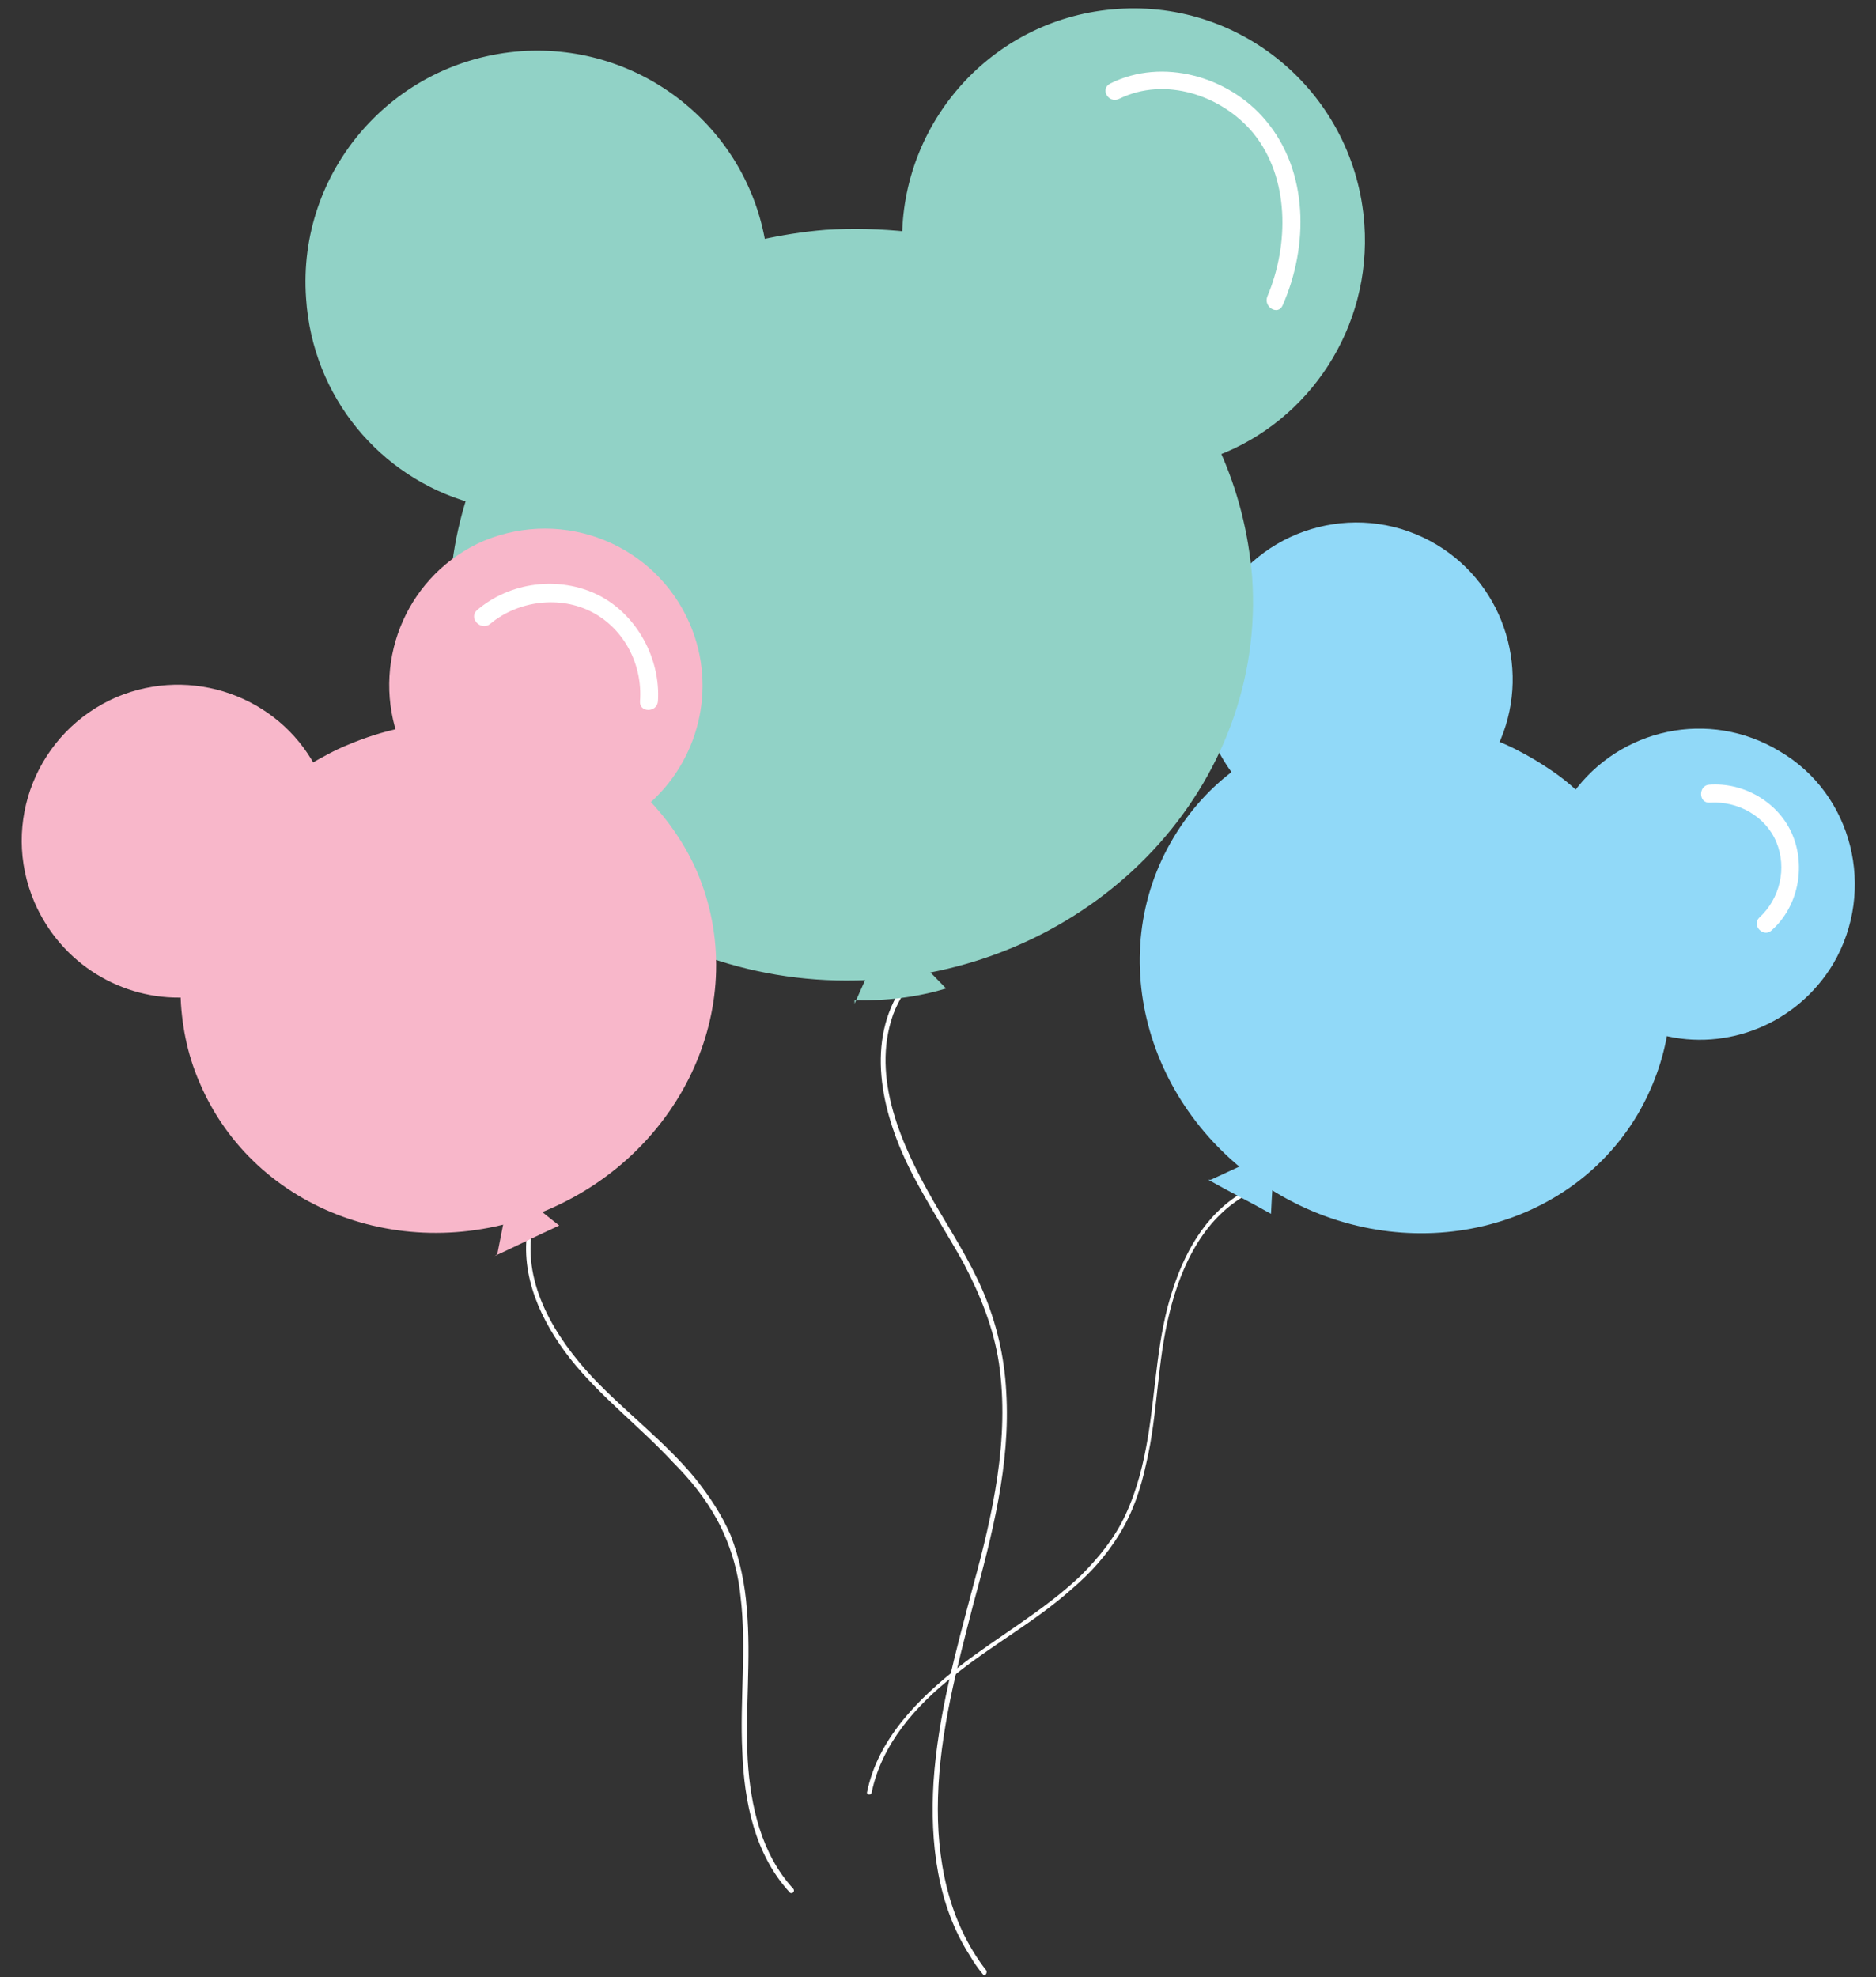 <?xml version="1.0" encoding="UTF-8"?>
<!DOCTYPE svg PUBLIC '-//W3C//DTD SVG 1.0//EN'
          'http://www.w3.org/TR/2001/REC-SVG-20010904/DTD/svg10.dtd'>
<svg height="220.2" preserveAspectRatio="xMidYMid meet" version="1.0" viewBox="-2.4 -1.0 209.0 220.2" width="209.0" xmlns="http://www.w3.org/2000/svg" xmlns:xlink="http://www.w3.org/1999/xlink" zoomAndPan="magnify"
><rect x="-2.4" y="-1.0" width="209.0" height="220.2" fill="#333333" stroke="none"/><g
  ><g id="change1_6"
    ><path d="M136.8,131.4c-4.4,2.2-7,6.5-8.5,11.1c-1.8,5.3-1.9,11-2.8,16.5c-0.5,3-1.2,5.9-2.5,8.7 c-1.2,2.6-3,4.8-5,6.8c-4.1,3.9-9.1,6.7-13.5,10.1c-4.6,3.6-9.1,8.1-10.3,14c-0.1,0.3,0.4,0.4,0.5,0.1c1.1-5.4,4.9-9.7,9.1-13 c4.3-3.5,9.2-6.1,13.3-9.8c2-1.7,3.8-3.7,5.2-6c1.5-2.4,2.4-5.1,3-7.9c1.3-5.5,1.2-11.3,2.6-16.8c1.3-5.3,3.9-10.8,9.1-13.4 C137.3,131.7,137.1,131.3,136.8,131.4L136.8,131.4z" fill="#FFF"
    /></g
  ></g
  ><g id="change2_1"
  ><path d="M201.4,106.1c-3.9,6.5-11.5,9.5-18.5,7.7c-0.5,3.1-1.6,6.2-3.3,9.1c-7.8,13.1-25.6,16.9-39.6,8.5 c-14-8.4-19.1-25.8-11.2-38.9c1.8-3,4.1-5.5,6.7-7.4c-4.2-5.4-5-13-1.3-19.2c4.8-8,15.2-10.6,23.2-5.8c7.5,4.5,10.3,14,6.6,21.8 c1.5,0.6,2.9,1.3,4.4,2.2c1.8,1.1,3.4,2.2,4.8,3.6c5.1-7.1,14.8-9.2,22.4-4.6C203.5,87.7,206.1,98.1,201.4,106.1z" fill="#91D9F8"
  /></g
  ><path d="M201.4,106.1c-3.9,6.5-11.5,9.5-18.5,7.7c-0.5,3.1-1.6,6.2-3.3,9.1 c-7.8,13.1-25.6,16.9-39.6,8.5c-14-8.4-19.1-25.8-11.2-38.9c1.8-3,4.1-5.5,6.7-7.4c-4.2-5.4-5-13-1.3-19.2c4.8-8,15.2-10.6,23.2-5.8 c7.5,4.5,10.3,14,6.6,21.8c1.5,0.6,2.9,1.3,4.4,2.2c1.8,1.1,3.4,2.2,4.8,3.6c5.1-7.1,14.8-9.2,22.4-4.6 C203.5,87.7,206.1,98.1,201.4,106.1z" fill="none" stroke="#91D9F8" stroke-miterlimit="10"
  /><g id="change2_2"
  ><path d="M132.5,130.4c2.4-1.1,4.7-2.2,7.1-3.2c-0.1,2.3-0.3,4.6-0.4,7c-2.3-1.3-4.7-2.5-7-3.8" fill="#91D9F8"
  /></g
  ><g
  ><g id="change1_5"
    ><path d="M97.8,109.4c-3.8,6.2-1.8,14,1.3,20.1c1.8,3.5,3.9,6.7,5.8,10.1c1.9,3.6,3.4,7.3,4,11.3 c1.2,8.3-0.7,16.8-2.9,24.8c-1.9,7.2-3.9,14.3-4.4,21.8c-0.4,6.7,0.4,13.7,4.1,19.4c0.4,0.7,0.9,1.4,1.4,2 c0.2,0.3,0.5-0.1,0.4-0.4c-4.3-5.5-5.6-12.5-5.4-19.3c0.2-7.3,2.1-14.4,3.9-21.4c2.1-7.7,4.2-15.7,3.7-23.8 c-0.2-3.9-1.1-7.7-2.6-11.2c-1.5-3.5-3.6-6.7-5.5-10c-3.5-6.1-7-13.7-4.5-20.8c0.3-0.8,0.7-1.6,1.2-2.4 C98.4,109.3,98,109.1,97.8,109.4L97.8,109.4z" fill="#FFF"
    /></g
  ></g
  ><g id="change3_2"
  ><path d="M136.6,63.3c1.6,22.8-16.9,42.6-41.3,44.3c-24.4,1.7-45.5-15.4-47-38.2c-0.4-5.2,0.3-10.2,1.8-14.9 C40.3,51.7,32.9,43,32.2,32.2c-1-13.9,9.5-26,23.5-27c13.1-0.9,24.6,8.3,26.7,21c2.3-0.5,4.7-0.9,7.2-1.1c3.1-0.2,6.1-0.1,9,0.2 c0.2-13,10.3-23.9,23.5-24.8c13.9-1,26,9.5,27,23.5c0.8,11.3-6,21.5-16.1,25.3C135,53.7,136.2,58.4,136.6,63.3z" fill="#91D2C6"
  /></g
  ><path d="M136.6,63.3c1.6,22.8-16.9,42.6-41.3,44.3 c-24.4,1.7-45.5-15.4-47-38.2c-0.4-5.2,0.3-10.2,1.8-14.9C40.3,51.7,32.9,43,32.2,32.2c-1-13.9,9.5-26,23.5-27 c13.1-0.9,24.6,8.3,26.7,21c2.3-0.5,4.7-0.9,7.2-1.1c3.1-0.2,6.1-0.1,9,0.2c0.2-13,10.3-23.9,23.5-24.8c13.9-1,26,9.5,27,23.5 c0.8,11.3-6,21.5-16.1,25.3C135,53.7,136.2,58.4,136.6,63.3z" fill="none" stroke="#91D2C6" stroke-miterlimit="10"
  /><g id="change3_1"
  ><path d="M92.8,110.8c1.2-2.7,2.5-5.5,3.7-8.2c2.2,2.2,4.4,4.3,6.5,6.5c-3.3,1-6.8,1.4-10.2,1.3" fill="#91D2C6"
  /></g
  ><g
  ><g id="change1_2"
    ><path d="M188.1,88.4c3.1-0.2,6.2,1.5,7.4,4.4c1.2,2.9,0.4,6.3-1.9,8.4c-0.9,0.9,0.5,2.3,1.4,1.4 c2.9-2.6,3.8-7,2.3-10.6c-1.5-3.6-5.4-5.9-9.3-5.6C186.8,86.5,186.8,88.5,188.1,88.4L188.1,88.4z" fill="#FFF"
    /></g
  ></g
  ><g
  ><g id="change1_1"
    ><path d="M122.3,10c5.1-2.5,11.4-0.4,14.9,3.8c4.1,5,4,12.5,1.6,18.2c-0.5,1.2,1.2,2.2,1.7,1 c2.9-6.6,2.9-14.9-1.9-20.6c-4.1-4.9-11.5-7-17.3-4.1C120.1,8.9,121.1,10.6,122.3,10L122.3,10z" fill="#FFF"
    /></g
  ></g
  ><g
  ><g id="change1_4"
    ><path d="M56.4,135.8c-0.9,5.3,1.5,10.4,4.7,14.5c3.4,4.3,7.8,7.6,11.5,11.6c1.9,1.9,3.6,4,4.9,6.4 c1.4,2.6,2.3,5.5,2.6,8.5c0.7,5.8-0.1,11.6,0.2,17.3c0.2,5.6,1.4,11.5,5.3,15.7c0.2,0.2,0.6-0.1,0.4-0.4 c-3.6-3.9-4.8-9.3-5.1-14.4c-0.3-5.6,0.4-11.2-0.1-16.8c-0.2-2.8-0.8-5.6-1.8-8.2c-1-2.3-2.4-4.4-4-6.4 c-3.4-4.1-7.7-7.3-11.4-11.2c-4.1-4.4-7.8-10.3-6.7-16.6C57,135.6,56.5,135.5,56.4,135.8L56.4,135.8z" fill="#FFF"
    /></g
  ></g
  ><g id="change4_1"
  ><path d="M74,68.7c3,7,0.9,14.9-4.6,19.6c2.2,2.3,4.1,5,5.4,8c6,14.1-1.4,30.6-16.4,37c-15.1,6.4-32.1,0.2-38.1-13.9 c-1.4-3.2-2-6.5-2.1-9.8c-6.8,0.3-13.4-3.6-16.3-10.3c-3.7-8.6,0.3-18.5,8.9-22.2c8.1-3.4,17.4-0.1,21.5,7.5 c1.4-0.8,2.8-1.6,4.3-2.2c1.9-0.8,3.8-1.4,5.7-1.8c-2.7-8.3,1.3-17.4,9.4-20.9C60.4,56.1,70.3,60.1,74,68.7z" fill="#F8B7CA"
  /></g
  ><path d="M74,68.7c3,7,0.9,14.9-4.6,19.6c2.2,2.3,4.1,5,5.4,8 c6,14.1-1.4,30.6-16.4,37c-15.1,6.4-32.1,0.2-38.1-13.9c-1.4-3.2-2-6.5-2.1-9.8c-6.8,0.3-13.4-3.6-16.3-10.3 c-3.7-8.6,0.3-18.5,8.9-22.2c8.1-3.4,17.4-0.1,21.5,7.5c1.4-0.8,2.8-1.6,4.3-2.2c1.9-0.8,3.8-1.4,5.7-1.8 c-2.7-8.3,1.3-17.4,9.4-20.9C60.4,56.1,70.3,60.1,74,68.7z" fill="none" stroke="#F8B7CA" stroke-miterlimit="10"
  /><g id="change4_2"
  ><path d="M53,138.7c0.5-2.5,1-5.1,1.5-7.6c1.8,1.5,3.6,3,5.4,4.4c-2.4,1.1-4.8,2.3-7.2,3.4" fill="#F8B7CA"
  /></g
  ><g
  ><g id="change1_3"
    ><path d="M52.2,68.5c3.1-2.6,7.8-3.2,11.4-1.3c3.6,1.9,5.6,5.9,5.3,9.9c-0.1,1.3,1.9,1.3,2,0 c0.3-4.7-2.3-9.6-6.6-11.8c-4.4-2.2-9.9-1.5-13.6,1.7C49.8,67.9,51.2,69.3,52.2,68.5L52.2,68.5z" fill="#FFF"
    /></g
  ></g
></svg
>
